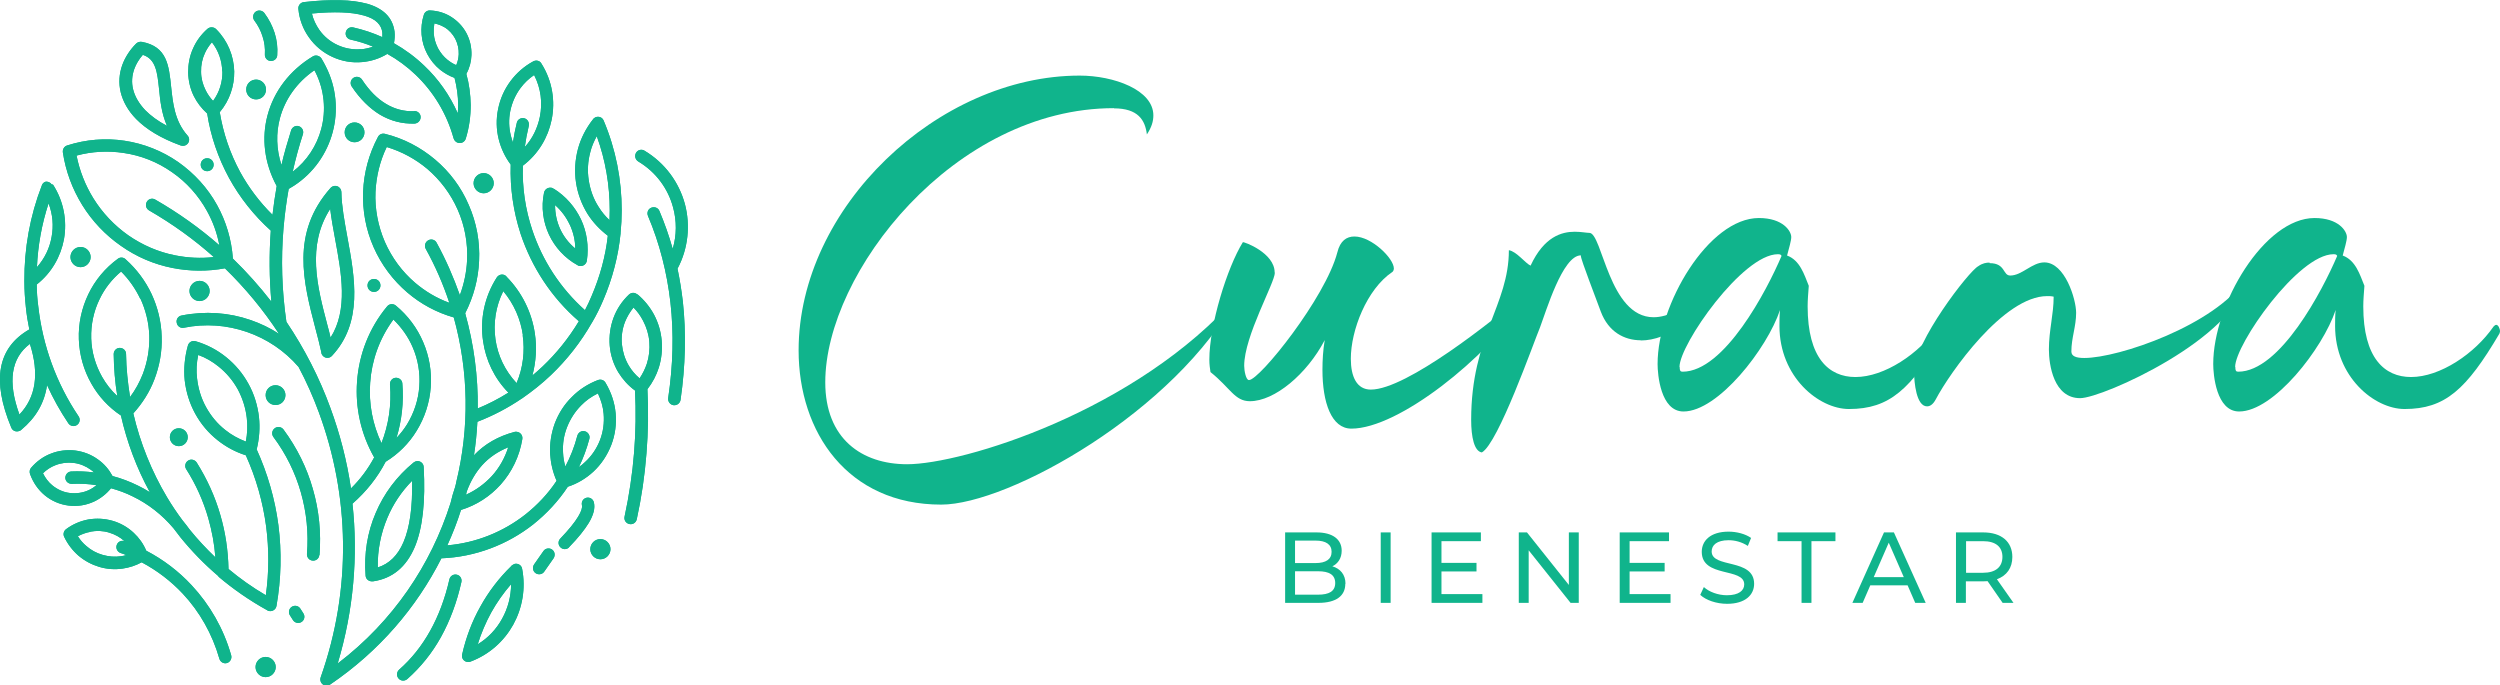 <svg viewBox="0 0 131.29 35.99" xmlns:xlink="http://www.w3.org/1999/xlink" xmlns="http://www.w3.org/2000/svg" data-sanitized-data-name="Layer 2" data-name="Layer 2" id="Layer_2">
  <defs>
    <style>
      .cls-1 {
        stroke-width: 0px;
      }

      .cls-1, .cls-2 {
        fill: #10b48c;
      }

      .cls-3 {
        clip-path: url(#clippath);
      }
    </style>
    <clipPath id="clippath">
      <path d="M32.01,11.57c0-.17.01-.35.01-.52,0-1.32-.22-2.64-.68-3.9-.15.27-.27.55-.34.84-.13.48-.16.98-.08,1.49.08.5.25.98.52,1.39.16.26.35.49.58.7M11.23,13.5c-1.03-.92-2.17-1.74-3.4-2.45-.16-.09-.21-.29-.12-.45.09-.16.29-.21.44-.12,1.22.7,2.34,1.5,3.37,2.4-.12-.64-.34-1.24-.65-1.8-.44-.8-1.07-1.51-1.84-2.04-.77-.54-1.64-.88-2.55-1.01-.81-.12-1.65-.08-2.46.14.16.8.46,1.56.88,2.24.47.76,1.1,1.43,1.84,1.95.75.52,1.59.88,2.46,1.05.66.13,1.34.17,2.02.09ZM23.6,15.91c-.32-.97-.73-1.92-1.24-2.84-.09-.16-.03-.36.13-.45.16-.09.36-.03.44.13.49.89.89,1.82,1.22,2.75.22-.59.35-1.21.38-1.84.04-.89-.12-1.8-.49-2.64-.37-.84-.92-1.57-1.6-2.15-.62-.52-1.34-.91-2.13-1.15-.36.74-.55,1.55-.59,2.35-.04.89.13,1.79.49,2.63.37.84.91,1.57,1.59,2.15.53.45,1.13.81,1.79,1.05ZM7.37,15.7c-.25-.53-.59-1.02-1.01-1.44-.48.4-.87.9-1.13,1.45-.31.63-.46,1.34-.44,2.06.02.72.23,1.42.57,2.02.21.37.48.72.8,1.01-.12-.72-.18-1.46-.19-2.2,0-.18.14-.33.32-.33.18,0,.33.14.33.32.01.76.09,1.52.21,2.26.28-.37.5-.78.67-1.21.24-.63.36-1.31.34-2-.02-.69-.19-1.36-.47-1.97ZM20.03,23.28c.38-.97.54-2.02.45-3.09-.01-.18.12-.34.3-.35.18-.01.34.12.35.3.08.98-.03,1.95-.31,2.86.21-.22.4-.46.56-.72.36-.59.59-1.27.64-1.99.05-.72-.07-1.42-.35-2.06-.23-.54-.58-1.03-1.01-1.45-.73.99-1.14,2.14-1.22,3.32-.08,1.08.12,2.18.6,3.19ZM11.48,19.25c-.32-.26-.68-.47-1.07-.61-.09.41-.11.83-.06,1.24.06.52.21,1.03.47,1.5.26.47.6.88,1.01,1.2.32.26.69.46,1.08.61.08-.41.1-.83.05-1.24-.06-.52-.22-1.03-.47-1.5-.26-.47-.6-.87-1.01-1.2ZM14.78,8.67c.14-.61.32-1.22.51-1.83.06-.17.24-.27.41-.21.17.06.26.24.21.41-.21.65-.39,1.31-.54,1.98.75-.57,1.27-1.38,1.5-2.25.26-.97.17-2.04-.31-2.99-.02-.03-.03-.06-.05-.09-.93.64-1.55,1.54-1.81,2.52-.21.78-.19,1.63.08,2.45ZM26.94,7.46c.05-.34.12-.68.2-1.01.04-.18.22-.28.39-.24.17.04.28.22.24.4-.09.37-.16.74-.21,1.11.41-.45.67-1,.79-1.58.15-.73.06-1.5-.3-2.2-.28.19-.52.42-.72.69-.26.35-.44.76-.53,1.19-.09.44-.08.88.03,1.31.03.11.06.22.1.33ZM11.67,3.75c-.01-.54-.19-1.08-.54-1.53-.15.17-.28.37-.37.57-.14.3-.21.64-.2.98,0,.34.09.67.24.97.1.2.23.39.39.56.34-.46.5-1.01.49-1.55ZM29.68,24.52c.27-.51.49-1.06.64-1.64.05-.17.22-.28.4-.23.17.05.28.23.23.4-.14.52-.32,1.01-.55,1.48.12-.08.23-.17.33-.27.34-.31.61-.71.78-1.15.17-.44.23-.92.19-1.38-.03-.37-.14-.73-.3-1.07-.33.16-.63.37-.88.63-.32.32-.57.71-.74,1.14-.17.43-.24.89-.21,1.35.01.24.05.49.12.72ZM2.25,24.84c.12.25.29.48.5.65.26.21.57.36.92.4.34.04.69-.01.99-.15.15-.07.29-.16.41-.26-.42-.07-.86-.09-1.3-.07-.18,0-.33-.13-.34-.31,0-.18.13-.33.31-.34.4-.02.8,0,1.2.05-.05-.05-.11-.1-.17-.14-.26-.19-.57-.32-.9-.36-.33-.04-.66,0-.96.12-.24.09-.47.24-.66.43ZM18.96,2.59c.21-.02.43-.07.63-.14-.38-.16-.77-.28-1.18-.37-.18-.04-.29-.21-.25-.39.04-.18.21-.29.39-.25.53.12,1.04.29,1.53.51,0-.08,0-.16,0-.23-.02-.21-.11-.39-.26-.54-.16-.16-.4-.28-.72-.37h-.01c-.63-.18-1.54-.21-2.71-.1.07.31.21.6.39.86.24.34.57.62.97.8.39.18.82.25,1.24.21ZM23.35,1.44c-.16-.1-.34-.17-.54-.21-.03.18-.04.36-.03.54.02.26.1.52.22.76.13.24.3.45.5.61.14.11.29.21.46.28.08-.18.12-.37.13-.57.01-.28-.05-.55-.18-.81-.13-.25-.33-.46-.56-.61ZM22.61.55c.39.02.76.13,1.09.34.33.21.61.5.8.86.19.36.27.75.26,1.14-.01.34-.1.68-.27.99.15.53.22,1.08.23,1.63,0,.6-.08,1.19-.26,1.77-.05.17-.23.27-.41.22-.12-.04-.2-.13-.23-.24-.36-1.3-1.06-2.44-1.99-3.33-.45-.43-.95-.8-1.49-1.1-.41.25-.86.39-1.32.43-.53.05-1.06-.04-1.56-.27-.5-.23-.92-.58-1.23-1.02-.31-.43-.51-.95-.56-1.5-.02-.18.11-.34.29-.36,1.42-.16,2.52-.13,3.29.08h.01c.43.12.76.3,1,.53.26.25.41.57.46.94.02.19.01.39-.03.61.58.33,1.11.72,1.59,1.18.74.7,1.34,1.55,1.76,2.5.01-.15.02-.29.02-.44,0-.48-.07-.95-.19-1.42-.28-.1-.53-.25-.76-.43-.27-.22-.5-.5-.67-.82-.17-.32-.27-.66-.3-1.02-.03-.35.01-.71.12-1.05.05-.15.2-.24.35-.22ZM16.77,29.14c-.01.18-.17.32-.35.3-.18-.01-.31-.17-.3-.35.09-1.08-.02-2.18-.32-3.23-.29-1.02-.77-2.01-1.44-2.91-.11-.15-.08-.35.07-.46.14-.11.35-.08.46.07.71.96,1.23,2.02,1.54,3.12.33,1.13.44,2.31.35,3.47ZM11.47,30.26s0,0-.01-.01c-.73-.62-1.39-1.3-1.99-2.04-.01-.01-.02-.02-.03-.04h0c-.11-.15-.22-.29-.33-.43-.6-.71-1.33-1.28-2.14-1.67-.36-.18-.74-.32-1.14-.43-.24.3-.55.54-.89.7-.41.19-.87.27-1.34.21-.47-.06-.9-.25-1.25-.54-.35-.29-.61-.67-.77-1.11-.04-.11-.03-.24.05-.33.29-.34.65-.6,1.05-.75.4-.16.84-.21,1.28-.16.44.06.85.22,1.2.48.31.22.56.51.75.86.46.12.9.29,1.33.5.22.11.43.22.63.35-.69-1.26-1.2-2.62-1.52-4.03-.65-.43-1.18-1.01-1.55-1.67-.4-.7-.63-1.5-.66-2.33-.03-.83.15-1.64.5-2.37.35-.73.88-1.37,1.55-1.86.13-.1.31-.08.42.04.57.51,1.03,1.13,1.35,1.81.32.69.51,1.45.53,2.23.03.78-.11,1.54-.38,2.25-.25.66-.63,1.26-1.11,1.79.36,1.55.96,3.04,1.77,4.4.25.42.52.82.81,1.21.13.16.26.32.38.49h0c.42.52.87,1,1.35,1.46-.05-.7-.18-1.38-.37-2.05-.26-.91-.65-1.78-1.16-2.58-.1-.15-.05-.36.1-.45.15-.1.35-.05.45.1.54.86.96,1.78,1.24,2.75.27.92.41,1.87.43,2.84.61.51,1.26.97,1.96,1.38.17-1.2.17-2.41.02-3.59-.17-1.3-.53-2.56-1.07-3.76-.54-.17-1.04-.44-1.48-.79-.48-.38-.88-.85-1.18-1.4-.3-.55-.48-1.14-.55-1.75-.06-.61,0-1.23.17-1.83.05-.17.23-.27.4-.22.59.17,1.14.46,1.61.84.47.38.87.85,1.17,1.4.3.54.48,1.14.55,1.74.06.56.02,1.14-.12,1.7.57,1.26.96,2.6,1.14,3.97.18,1.4.15,2.83-.1,4.25-.03.18-.2.3-.38.27-.05,0-.09-.03-.12-.05-.92-.51-1.77-1.1-2.55-1.76ZM33.77,16.84c-.13-.25-.3-.49-.5-.69-.19.23-.34.49-.45.76-.14.37-.2.77-.16,1.17.04.4.16.78.36,1.12.15.25.34.48.57.67.16-.24.29-.5.38-.77.12-.37.16-.76.13-1.15-.03-.39-.15-.77-.33-1.11ZM33.47,15.45c.36.3.66.67.88,1.08.22.42.36.88.4,1.36.04.48-.01.96-.15,1.41-.13.41-.33.79-.6,1.14.06,1.13.04,2.25-.05,3.37-.09,1.16-.26,2.32-.51,3.46-.04.18-.21.29-.39.25-.18-.04-.29-.21-.25-.39.24-1.11.41-2.24.5-3.37.09-1.08.1-2.17.05-3.25-.36-.26-.65-.59-.88-.96-.25-.42-.41-.9-.45-1.4-.04-.5.03-1,.2-1.46.17-.46.45-.88.81-1.22.13-.12.32-.12.44,0ZM4.75,27.93c-.23.04-.45.12-.66.23.12.2.27.37.45.52.24.21.53.37.85.46.32.09.64.12.96.07.09-.01.19-.03.28-.06-.1-.04-.2-.08-.3-.11-.17-.06-.26-.25-.2-.42.06-.17.24-.26.41-.2-.23-.21-.51-.36-.81-.45-.32-.1-.65-.11-.98-.05ZM3.47,27.79c.35-.26.75-.43,1.17-.51.42-.07.85-.05,1.27.07.42.12.8.34,1.11.63.28.26.51.58.66.94.9.47,1.7,1.08,2.38,1.81.96,1.03,1.68,2.28,2.08,3.68.05.17-.05.36-.22.41-.17.05-.35-.05-.4-.23-.37-1.29-1.03-2.46-1.92-3.41-.62-.66-1.35-1.22-2.16-1.65-.31.17-.65.28-1,.33-.41.06-.83.03-1.23-.09-.4-.12-.77-.32-1.09-.59-.31-.27-.57-.61-.75-.99-.07-.14-.02-.31.1-.4ZM25.08,33.84c.55-.33.99-.8,1.29-1.35.3-.54.47-1.17.47-1.81-.4.46-.75.96-1.04,1.48-.29.53-.53,1.09-.71,1.67ZM26.86,29.71s.11-.08.18-.1c.18-.03.35.08.38.26.2,1.04.01,2.07-.47,2.94-.48.86-1.25,1.56-2.23,1.93-.06.03-.13.03-.2.02-.18-.04-.29-.21-.25-.39.2-.89.52-1.74.96-2.52.43-.78.98-1.5,1.63-2.13ZM24.52,25.79c-.02.06-.03.12-.05.19.52-.23.98-.57,1.36-.98.39-.43.68-.94.86-1.51-.54.22-1,.53-1.37.94-.33.37-.6.82-.8,1.36ZM27.46,17.6c-.12-.84-.47-1.64-1.03-2.31-.4.8-.53,1.68-.41,2.53.12.85.5,1.65,1.11,2.3.34-.81.44-1.68.32-2.51ZM19.73,26.94c.43-1.02,1.11-1.93,1.99-2.65.05-.04.12-.07.19-.08.18,0,.33.13.34.31.1,1.81-.05,3.21-.47,4.21-.45,1.05-1.17,1.65-2.19,1.8-.01,0-.03,0-.04,0-.18.01-.34-.12-.35-.3-.09-1.14.09-2.27.53-3.29ZM21.64,25.25c-.56.57-1,1.23-1.3,1.95-.34.81-.52,1.7-.5,2.6.6-.19,1.05-.63,1.35-1.33.33-.77.48-1.85.45-3.22ZM8.35,4.65c-.09-.84-.16-1.55-.85-1.77-.2.23-.36.49-.45.75-.12.34-.15.7-.06,1.06.09.37.3.74.64,1.1.29.29.66.57,1.14.82-.29-.66-.36-1.34-.42-1.97ZM7.46,2.2c1.31.25,1.41,1.22,1.53,2.38.09.83.18,1.78.86,2.54.12.13.11.34-.03.46-.09.08-.22.1-.33.06h0c-1.05-.38-1.82-.86-2.34-1.39-.43-.44-.69-.92-.81-1.4-.12-.49-.08-.98.08-1.43.15-.41.4-.8.73-1.13.08-.08.2-.11.3-.09ZM15.23,32.32c-.1-.15-.06-.35.09-.45.15-.1.35-.06.45.09l.16.25c.1.15.06.35-.09.45-.15.1-.35.06-.45-.09l-.16-.25ZM29.89,28.74c-.13.13-.33.13-.46,0-.13-.13-.13-.33,0-.46.44-.46.75-.84.94-1.16.16-.27.22-.46.19-.59-.04-.18.07-.35.24-.39.18-.04.35.07.39.25.07.3-.02.65-.27,1.07-.22.36-.56.79-1.04,1.28ZM28.54,28.94c.1-.15.31-.18.45-.08.15.1.18.31.08.46l-.49.7c-.1.15-.31.18-.45.08-.15-.1-.18-.31-.08-.46l.49-.7ZM23.6,30.43c.04-.18.21-.29.39-.25.18.04.28.22.24.39-.24,1.07-.6,2.03-1.07,2.88-.47.85-1.07,1.59-1.77,2.21-.14.12-.34.11-.46-.03-.12-.14-.1-.34.03-.46.65-.57,1.19-1.25,1.63-2.04.44-.79.78-1.69,1.01-2.7ZM21.76,5.83c.18,0,.33.14.33.32,0,.18-.14.33-.32.34-.66.02-1.26-.14-1.82-.47-.54-.33-1.04-.82-1.48-1.48-.1-.15-.06-.35.09-.45.15-.1.35-.06.45.09.38.58.81,1.01,1.27,1.28.45.27.94.4,1.47.38ZM1.02,21.77c.87-.91,1.05-2.15.55-3.71-.99.74-1.18,1.98-.55,3.71ZM13.36,1.08c-.11-.14-.08-.35.06-.46.14-.11.35-.08.46.06.24.32.42.67.54,1.04.12.37.17.77.14,1.17,0,.18-.16.32-.34.31-.18,0-.32-.16-.31-.34.02-.32-.02-.64-.12-.94-.09-.3-.24-.59-.43-.84ZM17.19,17.06c.06.22.12.44.17.67.93-1.46.57-3.39.24-5.17-.1-.54-.2-1.08-.26-1.59-1.24,1.93-.68,4.08-.15,6.09ZM16.88,18.52c-.09-.41-.2-.85-.32-1.29-.63-2.41-1.3-4.99.8-7.36.12-.13.33-.15.46-.02.08.07.11.17.11.26.01.7.16,1.5.31,2.33.4,2.16.83,4.5-.81,6.25-.12.13-.33.14-.46.01-.05-.05-.09-.12-.1-.19ZM29.92,11.8c-.18-.39-.44-.74-.77-1.03,0,.44.09.87.27,1.26.18.39.45.74.79,1.02,0-.44-.11-.87-.29-1.26ZM29.08,9.91c.63.39,1.12.96,1.43,1.61.31.66.42,1.41.31,2.17-.03.18-.19.3-.37.28-.05,0-.09-.02-.13-.05-.67-.37-1.18-.94-1.49-1.6-.31-.67-.42-1.44-.26-2.2.04-.18.21-.29.38-.26.05,0,.09.03.13.06ZM35.33,13.06c.21-.71.21-1.46.02-2.16-.26-.98-.89-1.86-1.83-2.42-.15-.09-.21-.29-.12-.45.09-.16.29-.21.44-.12,1.09.65,1.82,1.67,2.13,2.81.29,1.1.18,2.32-.39,3.39.12.56.21,1.14.28,1.72.18,1.65.14,3.38-.12,5.17-.03.18-.19.3-.37.28-.18-.03-.3-.19-.28-.37.26-1.74.3-3.41.12-5.01-.18-1.59-.57-3.12-1.18-4.56-.07-.17,0-.36.17-.43.17-.07.36,0,.43.17.27.64.5,1.29.69,1.96ZM1.94,14.03c.41-.46.67-1.01.77-1.59.11-.58.06-1.19-.16-1.76-.36,1.1-.56,2.22-.61,3.35ZM2.78,9.69c.57.88.75,1.91.58,2.87-.17.91-.65,1.77-1.43,2.38,0,.39.03.77.08,1.15.23,2.04.94,4.03,2.12,5.78.1.15.06.35-.09.45-.15.1-.35.06-.45-.09-.43-.64-.81-1.32-1.12-2.01-.13.93-.58,1.71-1.35,2.35-.03.03-.06.05-.1.06-.17.07-.36,0-.43-.18-1.03-2.48-.72-4.19.95-5.15-.08-.38-.14-.76-.18-1.15-.05-.45-.08-.91-.08-1.37,0-.01,0-.02,0-.03-.01-1.69.29-3.4.92-5.02.03-.09.1-.15.17-.18h0s0,0,0,0h0s0,0,0,0h0s0,0,0,0h0s0,0,0,0h0s0,0,0,0h0s0,0,0,0h0s0,0,0,0h0s0,0,0,0h0c.06-.02.13-.01.19.01.07.03.12.07.16.13ZM18.62,6.43c.29,0,.52.23.52.52s-.23.52-.52.52-.52-.23-.52-.52.23-.52.52-.52ZM25.4,9.09c.29,0,.53.24.53.53s-.24.53-.53.53-.53-.24-.53-.53.24-.53.53-.53ZM4.23,12.97c.29,0,.53.24.53.53s-.24.53-.53.53-.53-.24-.53-.53.24-.53.53-.53ZM10.48,14.75c.29,0,.53.24.53.53s-.24.53-.53.53-.53-.24-.53-.53.24-.53.53-.53ZM9.39,22.49c.26,0,.47.21.47.47s-.21.47-.47.47-.47-.21-.47-.47.21-.47.47-.47ZM14.47,20.23c.28,0,.52.23.52.52s-.23.52-.52.52-.52-.23-.52-.52.23-.52.52-.52ZM31.53,28.31c.29,0,.53.24.53.53s-.24.53-.53.53-.53-.24-.53-.53.24-.53.53-.53ZM13.95,34.5c.29,0,.53.24.53.53s-.24.53-.53.53-.53-.24-.53-.53.24-.53.53-.53ZM19.64,14.65c.19,0,.34.15.34.34s-.15.34-.34.34-.34-.15-.34-.34.15-.34.34-.34ZM10.88,8.31c.19,0,.34.15.34.34s-.15.34-.34.34-.34-.15-.34-.34.15-.34.34-.34ZM13.45,4.18c.28,0,.52.23.52.52s-.23.52-.52.52-.52-.23-.52-.52.23-.52.52-.52ZM17.78,34.81c2.86-2.19,4.85-5.14,5.88-8.39.07-.3.15-.58.24-.84.03-.1.05-.2.07-.3.68-2.8.65-5.77-.14-8.61-.91-.26-1.74-.71-2.44-1.31-.75-.64-1.36-1.45-1.77-2.38-.41-.93-.59-1.93-.55-2.92.04-.99.3-1.97.78-2.87.07-.14.23-.2.37-.16.98.24,1.87.71,2.63,1.35.76.64,1.37,1.45,1.77,2.39.41.93.59,1.94.54,2.93-.04.95-.29,1.89-.73,2.75.46,1.64.68,3.32.66,5,.56-.23,1.1-.51,1.61-.83-.74-.75-1.19-1.71-1.33-2.7-.17-1.13.06-2.32.72-3.35.1-.15.3-.2.45-.1.02.02.05.03.06.06.82.83,1.33,1.89,1.49,2.99.11.73.06,1.47-.13,2.2.18-.15.36-.31.53-.47.74-.7,1.38-1.5,1.91-2.38-1.45-1.25-2.48-2.85-3.06-4.59-.38-1.17-.56-2.4-.52-3.64-.3-.4-.51-.85-.63-1.33-.13-.52-.14-1.06-.03-1.59.11-.54.33-1.03.65-1.46.32-.43.72-.78,1.2-1.04.16-.08.35-.03.43.13.57.91.73,1.96.53,2.94-.19.93-.7,1.8-1.51,2.41-.04,1.15.13,2.29.49,3.37.53,1.6,1.47,3.06,2.77,4.22.13-.25.25-.5.36-.77.43-1.01.72-2.06.84-3.14-.42-.32-.78-.7-1.06-1.14-.31-.5-.52-1.06-.61-1.65-.09-.59-.05-1.19.1-1.76.15-.56.42-1.09.79-1.56.03-.05.08-.08.13-.11.17-.07.36,0,.43.17.64,1.51.95,3.11.95,4.72,0,.39-.02.79-.06,1.18,0,.01,0,.02,0,.03-.12,1.2-.43,2.38-.91,3.5-.17.4-.36.79-.58,1.16,0,0-.01.02-.02.03-.58,1.02-1.31,1.95-2.15,2.75-.47.45-.98.85-1.51,1.22,0,0-.01,0-.02.01-.72.49-1.5.9-2.33,1.22-.03.59-.09,1.18-.18,1.76.56-.59,1.27-1,2.14-1.23.04-.01.09-.01.13,0,.18.03.3.2.27.38-.15.91-.55,1.73-1.14,2.39-.55.61-1.26,1.08-2.08,1.33-.2.63-.44,1.25-.72,1.86,1.52-.13,2.94-.71,4.1-1.62.63-.5,1.19-1.09,1.64-1.77-.2-.45-.31-.93-.34-1.41-.03-.54.06-1.1.25-1.62.2-.52.5-.99.89-1.37.38-.39.85-.69,1.37-.89.16-.06.33,0,.41.16.29.49.47,1.03.52,1.58.05.56-.02,1.13-.23,1.67-.21.54-.53,1.02-.94,1.4-.38.35-.84.63-1.34.79-.5.76-1.12,1.42-1.82,1.98-1.35,1.06-3.03,1.71-4.82,1.78-1.31,2.59-3.27,4.88-5.83,6.62-.08.06-.2.09-.31.05-.17-.06-.26-.25-.2-.42,1.65-4.66,1.51-9.56-.09-13.9-.3-.82-.66-1.63-1.07-2.4-.74-.86-1.68-1.48-2.72-1.84-1.05-.36-2.18-.45-3.3-.22-.18.04-.35-.08-.38-.26-.04-.18.08-.35.25-.38,1.24-.25,2.49-.16,3.64.24.52.18,1.02.42,1.48.72-.81-1.24-1.76-2.39-2.84-3.44-.92.17-1.86.16-2.76-.02-.96-.19-1.88-.58-2.7-1.16-.82-.57-1.51-1.3-2.03-2.14-.52-.84-.87-1.78-1.02-2.77h0c-.02-.16.07-.31.22-.36.99-.32,2.02-.4,3.02-.25,1,.15,1.97.53,2.82,1.12.85.6,1.55,1.37,2.04,2.26.47.85.76,1.81.83,2.81.73.71,1.4,1.46,2.02,2.26-.11-1.24-.12-2.49-.03-3.73-.89-.8-1.63-1.74-2.19-2.76-.57-1.05-.97-2.2-1.15-3.39-.29-.26-.53-.57-.7-.91-.19-.38-.29-.81-.3-1.25,0-.44.08-.87.26-1.26.17-.39.43-.74.76-1.03.13-.11.33-.1.45.02.61.61.93,1.41.95,2.22.01.76-.24,1.52-.76,2.14.18,1.1.54,2.16,1.07,3.14.45.82,1.02,1.58,1.7,2.25.06-.5.13-1.01.22-1.51-.66-1.22-.8-2.53-.48-3.72.33-1.24,1.15-2.35,2.38-3.09.15-.09.35-.04.45.11h0c.09.15.16.28.23.42.56,1.1.66,2.33.36,3.45-.3,1.12-1,2.14-2.03,2.81-.09.06-.19.12-.28.17-.12.67-.21,1.35-.27,2.04-.14,1.64-.09,3.3.15,4.94.95,1.41,1.73,2.93,2.31,4.52.5,1.36.87,2.78,1.08,4.23.49-.48.9-1.03,1.22-1.63-.7-1.23-1-2.62-.9-3.98.1-1.42.63-2.81,1.58-3.95.11-.14.32-.16.46-.04h0c.63.52,1.12,1.18,1.43,1.91.32.74.46,1.55.4,2.37-.06.82-.32,1.61-.74,2.29-.4.66-.96,1.22-1.63,1.63-.43.83-1.02,1.57-1.74,2.2.3,2.75.06,5.59-.77,8.37Z" class="cls-1"></path>
    </clipPath>
  </defs>
  <g data-sanitized-data-name="Layer 1" data-name="Layer 1" id="Layer_1-2">
    <g>
      <path d="M32.01,11.57c0-.17.01-.35.01-.52,0-1.32-.22-2.64-.68-3.9-.15.27-.27.55-.34.84-.13.48-.16.98-.08,1.49.08.5.25.98.52,1.39.16.26.35.49.58.7M11.23,13.5c-1.03-.92-2.17-1.74-3.4-2.45-.16-.09-.21-.29-.12-.45.09-.16.29-.21.44-.12,1.22.7,2.34,1.5,3.37,2.4-.12-.64-.34-1.24-.65-1.8-.44-.8-1.07-1.51-1.84-2.04-.77-.54-1.64-.88-2.55-1.01-.81-.12-1.65-.08-2.46.14.16.8.46,1.56.88,2.24.47.76,1.1,1.43,1.84,1.95.75.52,1.59.88,2.46,1.05.66.13,1.34.17,2.02.09ZM23.6,15.91c-.32-.97-.73-1.92-1.24-2.84-.09-.16-.03-.36.13-.45.16-.09.36-.03.44.13.49.89.89,1.82,1.22,2.75.22-.59.35-1.21.38-1.84.04-.89-.12-1.8-.49-2.64-.37-.84-.92-1.57-1.6-2.15-.62-.52-1.34-.91-2.13-1.15-.36.74-.55,1.55-.59,2.35-.04.89.13,1.79.49,2.63.37.84.91,1.57,1.59,2.15.53.45,1.13.81,1.79,1.05ZM7.37,15.7c-.25-.53-.59-1.02-1.01-1.44-.48.4-.87.9-1.13,1.45-.31.63-.46,1.34-.44,2.06.02.72.23,1.42.57,2.02.21.37.48.72.8,1.01-.12-.72-.18-1.46-.19-2.2,0-.18.14-.33.32-.33.18,0,.33.14.33.32.01.76.09,1.52.21,2.26.28-.37.5-.78.67-1.21.24-.63.36-1.31.34-2-.02-.69-.19-1.36-.47-1.97ZM20.03,23.28c.38-.97.54-2.02.45-3.09-.01-.18.12-.34.3-.35.18-.01.34.12.35.3.08.98-.03,1.95-.31,2.86.21-.22.4-.46.56-.72.36-.59.59-1.27.64-1.99.05-.72-.07-1.42-.35-2.06-.23-.54-.58-1.03-1.01-1.45-.73.99-1.14,2.14-1.22,3.32-.08,1.08.12,2.18.6,3.19ZM11.48,19.25c-.32-.26-.68-.47-1.07-.61-.09.41-.11.83-.06,1.24.06.52.21,1.03.47,1.5.26.47.6.88,1.01,1.2.32.26.69.46,1.08.61.08-.41.1-.83.05-1.24-.06-.52-.22-1.03-.47-1.5-.26-.47-.6-.87-1.01-1.2ZM14.78,8.67c.14-.61.32-1.22.51-1.83.06-.17.24-.27.41-.21.17.06.26.24.21.41-.21.65-.39,1.31-.54,1.98.75-.57,1.27-1.38,1.5-2.25.26-.97.17-2.04-.31-2.99-.02-.03-.03-.06-.05-.09-.93.64-1.55,1.54-1.81,2.52-.21.78-.19,1.63.08,2.45ZM26.94,7.46c.05-.34.12-.68.2-1.01.04-.18.22-.28.39-.24.17.04.28.22.24.4-.09.37-.16.74-.21,1.11.41-.45.67-1,.79-1.58.15-.73.06-1.5-.3-2.2-.28.19-.52.42-.72.69-.26.35-.44.76-.53,1.19-.09.44-.08.88.03,1.31.03.11.06.22.1.33ZM11.67,3.75c-.01-.54-.19-1.08-.54-1.53-.15.17-.28.37-.37.57-.14.3-.21.64-.2.98,0,.34.09.67.24.97.1.2.23.39.39.56.34-.46.5-1.01.49-1.55ZM29.68,24.52c.27-.51.49-1.06.64-1.64.05-.17.22-.28.4-.23.17.05.28.23.23.4-.14.52-.32,1.01-.55,1.48.12-.08.23-.17.33-.27.34-.31.61-.71.78-1.15.17-.44.23-.92.19-1.38-.03-.37-.14-.73-.3-1.07-.33.16-.63.37-.88.63-.32.32-.57.71-.74,1.14-.17.43-.24.89-.21,1.35.01.24.05.49.12.72ZM2.25,24.84c.12.25.29.48.5.65.26.21.57.36.92.4.34.04.69-.01.99-.15.15-.07.29-.16.41-.26-.42-.07-.86-.09-1.3-.07-.18,0-.33-.13-.34-.31,0-.18.13-.33.31-.34.4-.02.8,0,1.2.05-.05-.05-.11-.1-.17-.14-.26-.19-.57-.32-.9-.36-.33-.04-.66,0-.96.12-.24.09-.47.24-.66.43ZM18.96,2.59c.21-.02.43-.07.63-.14-.38-.16-.77-.28-1.18-.37-.18-.04-.29-.21-.25-.39.04-.18.21-.29.39-.25.53.12,1.04.29,1.53.51,0-.08,0-.16,0-.23-.02-.21-.11-.39-.26-.54-.16-.16-.4-.28-.72-.37h-.01c-.63-.18-1.54-.21-2.71-.1.07.31.21.6.39.86.24.34.57.62.97.8.39.18.82.25,1.24.21ZM23.35,1.44c-.16-.1-.34-.17-.54-.21-.03.18-.04.36-.03.54.02.26.1.52.22.76.13.24.3.45.5.61.14.11.29.21.46.28.08-.18.12-.37.13-.57.01-.28-.05-.55-.18-.81-.13-.25-.33-.46-.56-.61ZM22.61.55c.39.02.76.13,1.09.34.33.21.61.5.8.86.19.36.27.75.26,1.14-.01.34-.1.68-.27.99.15.53.22,1.08.23,1.63,0,.6-.08,1.19-.26,1.77-.05.17-.23.27-.41.22-.12-.04-.2-.13-.23-.24-.36-1.3-1.06-2.44-1.99-3.33-.45-.43-.95-.8-1.49-1.1-.41.25-.86.39-1.32.43-.53.05-1.06-.04-1.56-.27-.5-.23-.92-.58-1.23-1.02-.31-.43-.51-.95-.56-1.5-.02-.18.11-.34.29-.36,1.42-.16,2.52-.13,3.29.08h.01c.43.12.76.3,1,.53.26.25.41.57.46.94.02.19.01.39-.03.61.58.33,1.11.72,1.59,1.18.74.7,1.34,1.55,1.76,2.5.01-.15.02-.29.02-.44,0-.48-.07-.95-.19-1.42-.28-.1-.53-.25-.76-.43-.27-.22-.5-.5-.67-.82-.17-.32-.27-.66-.3-1.02-.03-.35.01-.71.12-1.05.05-.15.2-.24.35-.22ZM16.77,29.14c-.01.18-.17.32-.35.3-.18-.01-.31-.17-.3-.35.09-1.08-.02-2.18-.32-3.23-.29-1.02-.77-2.01-1.44-2.91-.11-.15-.08-.35.07-.46.14-.11.35-.08.46.07.71.96,1.23,2.02,1.54,3.12.33,1.13.44,2.31.35,3.47ZM11.47,30.26s0,0-.01-.01c-.73-.62-1.39-1.3-1.99-2.04-.01-.01-.02-.02-.03-.04h0c-.11-.15-.22-.29-.33-.43-.6-.71-1.33-1.28-2.14-1.67-.36-.18-.74-.32-1.14-.43-.24.3-.55.54-.89.7-.41.19-.87.27-1.34.21-.47-.06-.9-.25-1.25-.54-.35-.29-.61-.67-.77-1.11-.04-.11-.03-.24.05-.33.29-.34.65-.6,1.05-.75.4-.16.84-.21,1.28-.16.44.06.85.22,1.2.48.31.22.56.51.75.86.46.12.9.29,1.33.5.22.11.43.22.63.35-.69-1.26-1.2-2.62-1.52-4.03-.65-.43-1.18-1.01-1.55-1.67-.4-.7-.63-1.5-.66-2.33-.03-.83.15-1.64.5-2.37.35-.73.88-1.37,1.55-1.86.13-.1.31-.08.42.04.57.51,1.03,1.13,1.35,1.81.32.69.51,1.45.53,2.23.03.78-.11,1.54-.38,2.25-.25.66-.63,1.26-1.11,1.79.36,1.55.96,3.04,1.77,4.4.25.42.52.82.81,1.21.13.16.26.32.38.49h0c.42.52.87,1,1.35,1.46-.05-.7-.18-1.38-.37-2.05-.26-.91-.65-1.78-1.16-2.58-.1-.15-.05-.36.1-.45.15-.1.35-.05.45.1.54.86.96,1.78,1.24,2.75.27.92.41,1.87.43,2.84.61.51,1.26.97,1.96,1.38.17-1.2.17-2.41.02-3.59-.17-1.3-.53-2.56-1.07-3.76-.54-.17-1.04-.44-1.48-.79-.48-.38-.88-.85-1.18-1.4-.3-.55-.48-1.14-.55-1.75-.06-.61,0-1.23.17-1.83.05-.17.23-.27.4-.22.59.17,1.14.46,1.61.84.47.38.87.85,1.17,1.4.3.54.48,1.14.55,1.74.06.56.02,1.14-.12,1.7.57,1.26.96,2.6,1.14,3.97.18,1.4.15,2.83-.1,4.25-.03.18-.2.3-.38.27-.05,0-.09-.03-.12-.05-.92-.51-1.77-1.1-2.55-1.76ZM33.77,16.84c-.13-.25-.3-.49-.5-.69-.19.23-.34.49-.45.76-.14.37-.2.77-.16,1.17.04.4.16.78.36,1.12.15.25.34.48.57.67.16-.24.29-.5.38-.77.12-.37.16-.76.13-1.15-.03-.39-.15-.77-.33-1.11ZM33.47,15.45c.36.3.66.67.88,1.08.22.42.36.88.4,1.36.04.48-.01.96-.15,1.41-.13.41-.33.79-.6,1.14.06,1.13.04,2.25-.05,3.37-.09,1.16-.26,2.32-.51,3.46-.04.18-.21.29-.39.25-.18-.04-.29-.21-.25-.39.24-1.11.41-2.24.5-3.37.09-1.08.1-2.17.05-3.25-.36-.26-.65-.59-.88-.96-.25-.42-.41-.9-.45-1.4-.04-.5.03-1,.2-1.46.17-.46.45-.88.81-1.22.13-.12.32-.12.44,0ZM4.75,27.93c-.23.04-.45.12-.66.23.12.2.27.37.45.52.24.21.53.37.85.46.32.09.64.12.96.07.09-.01.19-.03.28-.06-.1-.04-.2-.08-.3-.11-.17-.06-.26-.25-.2-.42.06-.17.24-.26.41-.2-.23-.21-.51-.36-.81-.45-.32-.1-.65-.11-.98-.05ZM3.47,27.79c.35-.26.75-.43,1.17-.51.42-.07.85-.05,1.27.07.42.12.8.34,1.11.63.28.26.51.58.66.94.9.47,1.7,1.08,2.38,1.81.96,1.03,1.68,2.28,2.08,3.68.05.17-.05.36-.22.41-.17.05-.35-.05-.4-.23-.37-1.29-1.03-2.46-1.92-3.41-.62-.66-1.35-1.22-2.16-1.65-.31.17-.65.28-1,.33-.41.06-.83.03-1.23-.09-.4-.12-.77-.32-1.09-.59-.31-.27-.57-.61-.75-.99-.07-.14-.02-.31.1-.4ZM25.08,33.84c.55-.33.99-.8,1.29-1.35.3-.54.47-1.17.47-1.81-.4.46-.75.96-1.04,1.48-.29.53-.53,1.09-.71,1.67ZM26.86,29.71s.11-.08.18-.1c.18-.03.35.08.38.26.2,1.04.01,2.07-.47,2.94-.48.86-1.25,1.56-2.23,1.93-.06.03-.13.03-.2.02-.18-.04-.29-.21-.25-.39.2-.89.52-1.74.96-2.52.43-.78.98-1.5,1.63-2.13ZM24.52,25.79c-.02.06-.03.12-.05.19.52-.23.98-.57,1.36-.98.39-.43.68-.94.86-1.51-.54.22-1,.53-1.37.94-.33.37-.6.82-.8,1.36ZM27.46,17.6c-.12-.84-.47-1.64-1.03-2.31-.4.8-.53,1.68-.41,2.53.12.85.5,1.65,1.11,2.3.34-.81.44-1.68.32-2.51ZM19.73,26.94c.43-1.02,1.11-1.93,1.99-2.65.05-.04.12-.07.19-.08.18,0,.33.13.34.31.1,1.81-.05,3.21-.47,4.21-.45,1.05-1.17,1.65-2.19,1.8-.01,0-.03,0-.04,0-.18.01-.34-.12-.35-.3-.09-1.14.09-2.27.53-3.29ZM21.64,25.25c-.56.57-1,1.23-1.3,1.95-.34.81-.52,1.7-.5,2.6.6-.19,1.05-.63,1.35-1.33.33-.77.48-1.85.45-3.22ZM8.35,4.65c-.09-.84-.16-1.55-.85-1.77-.2.23-.36.49-.45.75-.12.34-.15.7-.06,1.06.09.37.3.74.64,1.1.29.29.66.57,1.14.82-.29-.66-.36-1.34-.42-1.97ZM7.46,2.2c1.31.25,1.41,1.22,1.53,2.38.09.83.18,1.78.86,2.54.12.13.11.34-.03.46-.09.08-.22.1-.33.06h0c-1.05-.38-1.82-.86-2.34-1.39-.43-.44-.69-.92-.81-1.4-.12-.49-.08-.98.08-1.43.15-.41.4-.8.73-1.13.08-.08.2-.11.3-.09ZM15.23,32.32c-.1-.15-.06-.35.09-.45.15-.1.35-.06.45.09l.16.25c.1.15.06.35-.09.45-.15.1-.35.06-.45-.09l-.16-.25ZM29.89,28.74c-.13.13-.33.13-.46,0-.13-.13-.13-.33,0-.46.44-.46.75-.84.94-1.16.16-.27.22-.46.19-.59-.04-.18.07-.35.24-.39.18-.04.35.07.39.25.07.3-.02.65-.27,1.07-.22.36-.56.79-1.04,1.28ZM28.54,28.94c.1-.15.31-.18.45-.08.15.1.18.31.08.46l-.49.7c-.1.15-.31.18-.45.08-.15-.1-.18-.31-.08-.46l.49-.7ZM23.6,30.43c.04-.18.21-.29.39-.25.18.04.28.22.24.39-.24,1.07-.6,2.03-1.07,2.88-.47.85-1.07,1.59-1.77,2.21-.14.12-.34.11-.46-.03-.12-.14-.1-.34.03-.46.65-.57,1.19-1.25,1.63-2.04.44-.79.78-1.69,1.01-2.7ZM21.76,5.83c.18,0,.33.14.33.32,0,.18-.14.33-.32.34-.66.02-1.26-.14-1.82-.47-.54-.33-1.04-.82-1.48-1.48-.1-.15-.06-.35.09-.45.15-.1.35-.06.45.09.38.58.81,1.01,1.27,1.28.45.27.94.4,1.47.38ZM1.02,21.77c.87-.91,1.05-2.15.55-3.71-.99.74-1.18,1.98-.55,3.71ZM13.36,1.08c-.11-.14-.08-.35.06-.46.14-.11.35-.08.46.06.24.32.42.67.54,1.04.12.37.17.77.14,1.17,0,.18-.16.32-.34.31-.18,0-.32-.16-.31-.34.02-.32-.02-.64-.12-.94-.09-.3-.24-.59-.43-.84ZM17.19,17.06c.06.22.12.44.17.67.93-1.46.57-3.39.24-5.17-.1-.54-.2-1.08-.26-1.59-1.24,1.93-.68,4.08-.15,6.09ZM16.88,18.52c-.09-.41-.2-.85-.32-1.29-.63-2.41-1.3-4.99.8-7.36.12-.13.33-.15.46-.02.08.07.11.17.11.26.01.7.16,1.5.31,2.33.4,2.16.83,4.5-.81,6.25-.12.13-.33.14-.46.01-.05-.05-.09-.12-.1-.19ZM29.92,11.8c-.18-.39-.44-.74-.77-1.03,0,.44.09.87.27,1.26.18.39.45.74.79,1.02,0-.44-.11-.87-.29-1.26ZM29.08,9.91c.63.39,1.12.96,1.43,1.61.31.66.42,1.41.31,2.17-.03.18-.19.3-.37.28-.05,0-.09-.02-.13-.05-.67-.37-1.18-.94-1.49-1.6-.31-.67-.42-1.44-.26-2.2.04-.18.21-.29.38-.26.05,0,.09.03.13.06ZM35.33,13.06c.21-.71.21-1.46.02-2.16-.26-.98-.89-1.86-1.83-2.42-.15-.09-.21-.29-.12-.45.09-.16.29-.21.44-.12,1.09.65,1.82,1.67,2.13,2.81.29,1.1.18,2.32-.39,3.39.12.56.21,1.14.28,1.72.18,1.65.14,3.38-.12,5.17-.03.18-.19.3-.37.28-.18-.03-.3-.19-.28-.37.26-1.74.3-3.41.12-5.01-.18-1.59-.57-3.12-1.18-4.56-.07-.17,0-.36.17-.43.17-.07.36,0,.43.17.27.64.5,1.29.69,1.96ZM1.94,14.03c.41-.46.67-1.01.77-1.59.11-.58.06-1.19-.16-1.76-.36,1.1-.56,2.22-.61,3.35ZM2.78,9.69c.57.88.75,1.91.58,2.87-.17.91-.65,1.77-1.43,2.38,0,.39.03.77.08,1.15.23,2.04.94,4.03,2.12,5.78.1.15.06.35-.09.45-.15.1-.35.06-.45-.09-.43-.64-.81-1.32-1.12-2.01-.13.93-.58,1.71-1.35,2.35-.03.03-.06.05-.1.06-.17.07-.36,0-.43-.18-1.03-2.48-.72-4.19.95-5.15-.08-.38-.14-.76-.18-1.15-.05-.45-.08-.91-.08-1.37,0-.01,0-.02,0-.03-.01-1.69.29-3.4.92-5.02.03-.09.1-.15.17-.18h0s0,0,0,0h0s0,0,0,0h0s0,0,0,0h0s0,0,0,0h0s0,0,0,0h0s0,0,0,0h0s0,0,0,0h0s0,0,0,0h0c.06-.02.13-.01.19.01.07.03.12.07.16.13ZM18.62,6.43c.29,0,.52.23.52.52s-.23.52-.52.52-.52-.23-.52-.52.23-.52.52-.52ZM25.4,9.09c.29,0,.53.24.53.53s-.24.53-.53.53-.53-.24-.53-.53.24-.53.53-.53ZM4.23,12.97c.29,0,.53.24.53.53s-.24.53-.53.53-.53-.24-.53-.53.24-.53.53-.53ZM10.48,14.75c.29,0,.53.24.53.53s-.24.53-.53.53-.53-.24-.53-.53.24-.53.53-.53ZM9.39,22.49c.26,0,.47.21.47.47s-.21.47-.47.47-.47-.21-.47-.47.21-.47.47-.47ZM14.47,20.23c.28,0,.52.23.52.52s-.23.52-.52.52-.52-.23-.52-.52.23-.52.52-.52ZM31.53,28.31c.29,0,.53.24.53.53s-.24.53-.53.53-.53-.24-.53-.53.24-.53.53-.53ZM13.95,34.5c.29,0,.53.24.53.53s-.24.53-.53.53-.53-.24-.53-.53.24-.53.53-.53ZM19.64,14.65c.19,0,.34.15.34.34s-.15.34-.34.34-.34-.15-.34-.34.15-.34.34-.34ZM10.88,8.31c.19,0,.34.15.34.34s-.15.34-.34.34-.34-.15-.34-.34.15-.34.34-.34ZM13.45,4.18c.28,0,.52.23.52.52s-.23.52-.52.52-.52-.23-.52-.52.23-.52.52-.52ZM17.78,34.81c2.86-2.19,4.85-5.14,5.88-8.39.07-.3.15-.58.24-.84.03-.1.05-.2.07-.3.68-2.8.65-5.77-.14-8.61-.91-.26-1.74-.71-2.44-1.31-.75-.64-1.36-1.45-1.77-2.38-.41-.93-.59-1.93-.55-2.92.04-.99.3-1.97.78-2.87.07-.14.23-.2.37-.16.98.24,1.87.71,2.63,1.35.76.64,1.37,1.45,1.77,2.39.41.93.59,1.94.54,2.93-.04.95-.29,1.89-.73,2.75.46,1.64.68,3.32.66,5,.56-.23,1.1-.51,1.61-.83-.74-.75-1.19-1.71-1.33-2.7-.17-1.13.06-2.32.72-3.35.1-.15.3-.2.45-.1.02.02.05.03.06.06.82.83,1.33,1.89,1.49,2.99.11.73.06,1.47-.13,2.2.18-.15.36-.31.53-.47.74-.7,1.38-1.5,1.91-2.38-1.45-1.25-2.48-2.85-3.06-4.59-.38-1.17-.56-2.4-.52-3.64-.3-.4-.51-.85-.63-1.33-.13-.52-.14-1.06-.03-1.59.11-.54.33-1.03.65-1.46.32-.43.72-.78,1.2-1.04.16-.08.35-.03.43.13.57.91.73,1.96.53,2.94-.19.93-.7,1.8-1.51,2.41-.04,1.15.13,2.29.49,3.37.53,1.6,1.47,3.06,2.77,4.22.13-.25.25-.5.36-.77.43-1.01.72-2.06.84-3.14-.42-.32-.78-.7-1.06-1.14-.31-.5-.52-1.06-.61-1.65-.09-.59-.05-1.19.1-1.76.15-.56.42-1.09.79-1.56.03-.05.08-.08.13-.11.17-.07.36,0,.43.17.64,1.51.95,3.11.95,4.72,0,.39-.02.79-.06,1.18,0,.01,0,.02,0,.03-.12,1.2-.43,2.38-.91,3.5-.17.4-.36.79-.58,1.16,0,0-.01.02-.02.03-.58,1.02-1.31,1.95-2.15,2.75-.47.45-.98.85-1.51,1.22,0,0-.01,0-.02.01-.72.49-1.5.9-2.33,1.22-.03.59-.09,1.18-.18,1.76.56-.59,1.27-1,2.14-1.23.04-.01.09-.01.13,0,.18.03.3.2.27.38-.15.91-.55,1.73-1.14,2.39-.55.61-1.26,1.08-2.08,1.33-.2.63-.44,1.25-.72,1.86,1.52-.13,2.94-.71,4.1-1.62.63-.5,1.19-1.09,1.64-1.77-.2-.45-.31-.93-.34-1.41-.03-.54.06-1.1.25-1.62.2-.52.5-.99.89-1.37.38-.39.85-.69,1.37-.89.16-.06.33,0,.41.16.29.49.47,1.03.52,1.58.05.56-.02,1.13-.23,1.67-.21.54-.53,1.02-.94,1.4-.38.35-.84.63-1.34.79-.5.76-1.12,1.42-1.82,1.98-1.35,1.06-3.03,1.71-4.82,1.78-1.31,2.59-3.27,4.88-5.83,6.62-.08.06-.2.09-.31.05-.17-.06-.26-.25-.2-.42,1.65-4.66,1.51-9.56-.09-13.9-.3-.82-.66-1.63-1.07-2.4-.74-.86-1.68-1.48-2.72-1.84-1.05-.36-2.18-.45-3.3-.22-.18.04-.35-.08-.38-.26-.04-.18.08-.35.25-.38,1.24-.25,2.49-.16,3.64.24.52.18,1.02.42,1.48.72-.81-1.24-1.76-2.39-2.84-3.44-.92.17-1.86.16-2.76-.02-.96-.19-1.88-.58-2.7-1.16-.82-.57-1.51-1.3-2.03-2.14-.52-.84-.87-1.78-1.02-2.77h0c-.02-.16.07-.31.22-.36.99-.32,2.02-.4,3.02-.25,1,.15,1.97.53,2.82,1.12.85.6,1.55,1.37,2.04,2.26.47.85.76,1.81.83,2.81.73.71,1.4,1.46,2.02,2.26-.11-1.24-.12-2.49-.03-3.73-.89-.8-1.63-1.74-2.19-2.76-.57-1.05-.97-2.2-1.15-3.39-.29-.26-.53-.57-.7-.91-.19-.38-.29-.81-.3-1.25,0-.44.08-.87.26-1.26.17-.39.43-.74.76-1.03.13-.11.33-.1.45.02.61.61.93,1.41.95,2.22.01.76-.24,1.52-.76,2.14.18,1.1.54,2.16,1.07,3.14.45.82,1.02,1.58,1.7,2.25.06-.5.13-1.01.22-1.51-.66-1.22-.8-2.53-.48-3.72.33-1.24,1.15-2.35,2.38-3.09.15-.09.35-.04.45.11h0c.09.15.16.28.23.42.56,1.1.66,2.33.36,3.45-.3,1.12-1,2.14-2.03,2.81-.09.06-.19.12-.28.17-.12.67-.21,1.35-.27,2.04-.14,1.64-.09,3.3.15,4.94.95,1.41,1.73,2.93,2.31,4.52.5,1.36.87,2.78,1.08,4.23.49-.48.9-1.03,1.22-1.63-.7-1.23-1-2.62-.9-3.98.1-1.42.63-2.81,1.58-3.95.11-.14.32-.16.46-.04h0c.63.52,1.12,1.18,1.43,1.91.32.74.46,1.55.4,2.37-.06.82-.32,1.61-.74,2.29-.4.66-.96,1.22-1.63,1.63-.43.83-1.02,1.57-1.74,2.2.3,2.75.06,5.59-.77,8.37Z" class="cls-2"></path>
      <g class="cls-3">
        <rect height="36.06" width="36.71" y="-.06" x="-.44" class="cls-1"></rect>
      </g>
    </g>
    <g>
      <g>
        <path d="M58.5,5.68c-8.39,0-15.16,8.63-15.16,14.4,0,2.96,1.92,4.3,4.3,4.3,2.88,0,12.04-2.77,17.36-8.85-3.25,6.08-12.04,10.97-15.57,10.97-4.92,0-7.49-3.8-7.49-8.1,0-7.51,7.33-14.43,14.76-14.43,1.79,0,3.87.75,3.87,2.09,0,.31-.09.62-.34,1-.09-.75-.46-1.37-1.73-1.37Z" class="cls-1"></path>
        <path d="M66.95,14.32c0,.53-1.61,3.33-1.61,4.89,0,.25.09.75.25.75.56,0,4.02-4.33,4.64-6.7.15-.62.49-.84.9-.84.9,0,2.07,1.15,2.07,1.68,0,.06-.03.16-.09.19-1.33.9-2.17,3.05-2.17,4.55,0,.94.31,1.62,1.05,1.62,1.89,0,6.47-3.68,7.83-4.83h.06c.09,0,.22.03.22.12-2.01,3.05-6.65,6.76-9.13,6.76-1.05,0-1.52-1.37-1.52-3.09,0-.5.03-1.03.12-1.56-.93,1.78-2.63,3.21-3.93,3.21-.8,0-1.02-.69-2.07-1.53-.03-.19-.06-.41-.06-.65,0-1.81.93-4.83,1.76-6.17.06-.03,1.67.56,1.67,1.59Z" class="cls-1"></path>
        <path d="M86.17,17.87c-.87,0-1.7-.44-2.1-1.5-.25-.69-1.05-2.74-1.05-2.93v-.03c-.96,0-1.83,2.96-2.14,3.77-.34.81-2.2,6.11-3.06,6.58-.4-.06-.56-.81-.56-1.71,0-4.39,1.98-6.02,1.98-8.91.4.06.87.69,1.14.81.71-1.53,1.64-1.78,2.32-1.78.34,0,.62.06.77.06.68,0,1.02,4.43,3.37,4.43.74,0,1.7-.44,2.94-1.62-.53,1.65-2.17,2.84-3.62,2.84Z" class="cls-1"></path>
        <path d="M94.93,16.09c0,2.71,1.11,3.71,2.51,3.71,1.52,0,3.34-1.22,4.33-2.65.06-.06.09-.09.15-.09.09,0,.19.19.19.34,0,.06-.03.09-.03.12-1.73,2.93-2.85,3.96-4.98,3.96-1.58,0-3.65-1.68-3.65-4.36,0-.28,0-.56.03-.84-.68,2.03-3.25,5.33-5.07,5.33-1.21,0-1.36-1.96-1.36-2.49,0-3.15,2.69-7.67,5.32-7.67,1.27,0,1.7.69,1.7,1,0,.19-.12.59-.22.97.68.25.9,1,1.14,1.59-.03.4-.06.75-.06,1.09ZM88.21,19.27c0,.19.03.25.15.25,2.2,0,4.43-4.27,5.2-6.08-.03-.06-.06-.09-.19-.09-1.86,0-5.17,4.74-5.17,5.92Z" class="cls-1"></path>
        <path d="M104.49,13.82c.84,0,.68.65,1.08.65.62,0,1.14-.69,1.79-.69,1.08,0,1.67,1.93,1.67,2.65s-.25,1.31-.25,2.03c0,.25.25.34.68.34,1.79,0,6.84-1.71,8.48-4.15-.46,3.09-7.52,6.26-8.7,6.26-1.39,0-1.64-1.75-1.64-2.56,0-1,.25-1.84.25-2.77-.12-.03-.22-.03-.34-.03-2.29,0-5.11,4.02-5.85,5.42-.15.28-.31.37-.46.37-.56,0-.68-1.25-.68-1.81,0-1.56,2.88-5.3,3.37-5.55.22-.16.43-.19.59-.19Z" class="cls-1"></path>
        <path d="M124.11,16.09c0,2.71,1.11,3.71,2.51,3.71,1.52,0,3.34-1.22,4.33-2.65.06-.06.09-.09.15-.09.09,0,.19.19.19.34,0,.06-.03.09-.03.12-1.73,2.93-2.85,3.96-4.98,3.96-1.58,0-3.65-1.68-3.65-4.36,0-.28,0-.56.03-.84-.68,2.03-3.25,5.33-5.07,5.33-1.21,0-1.36-1.96-1.36-2.49,0-3.15,2.69-7.67,5.32-7.67,1.27,0,1.7.69,1.7,1,0,.19-.12.59-.22.97.68.25.9,1,1.14,1.59-.03.4-.06.75-.06,1.09ZM117.39,19.27c0,.19.03.25.15.25,2.2,0,4.43-4.27,5.2-6.08-.03-.06-.06-.09-.19-.09-1.86,0-5.17,4.74-5.17,5.92Z" class="cls-1"></path>
      </g>
      <g>
        <path d="M70.65,30.66c0,.63-.48,1-1.41,1h-1.75v-3.7h1.65c.84,0,1.32.36,1.32.96,0,.4-.2.68-.49.82.41.12.69.43.69.92ZM68.01,28.39v1.18h1.08c.54,0,.84-.2.84-.59s-.3-.59-.84-.59h-1.08ZM70.12,30.62c0-.43-.31-.62-.9-.62h-1.21v1.23h1.21c.58,0,.9-.18.9-.61Z" class="cls-1"></path>
        <path d="M72.51,27.96h.52v3.7h-.52v-3.7Z" class="cls-1"></path>
        <path d="M77.85,31.2v.46h-2.67v-3.7h2.59v.46h-2.07v1.14h1.84v.45h-1.84v1.19h2.14Z" class="cls-1"></path>
        <path d="M82.91,27.96v3.7h-.43l-2.2-2.76v2.76h-.52v-3.7h.43l2.2,2.76v-2.76h.52Z" class="cls-1"></path>
        <path d="M87.73,31.2v.46h-2.67v-3.7h2.59v.46h-2.07v1.14h1.84v.45h-1.84v1.19h2.14Z" class="cls-1"></path>
        <path d="M89.29,31.24l.19-.41c.27.25.74.43,1.21.43.63,0,.91-.25.91-.57,0-.9-2.23-.33-2.23-1.71,0-.57.44-1.06,1.41-1.06.43,0,.88.12,1.18.33l-.17.42c-.32-.21-.68-.3-1.01-.3-.62,0-.89.26-.89.59,0,.9,2.23.34,2.23,1.7,0,.57-.45,1.05-1.42,1.05-.56,0-1.11-.19-1.41-.47Z" class="cls-1"></path>
        <path d="M94.61,28.42h-1.26v-.46h3.04v.46h-1.26v3.24h-.52v-3.24Z" class="cls-1"></path>
        <path d="M100.17,30.74h-1.95l-.4.92h-.54l1.66-3.7h.52l1.67,3.7h-.55l-.4-.92ZM99.98,30.31l-.79-1.81-.79,1.81h1.58Z" class="cls-1"></path>
        <path d="M105.17,31.66l-.79-1.14c-.07,0-.15.01-.23.01h-.91v1.13h-.52v-3.7h1.43c.96,0,1.53.49,1.53,1.29,0,.57-.29.98-.81,1.17l.87,1.24h-.57ZM105.16,29.25c0-.53-.35-.83-1.02-.83h-.89v1.66h.89c.67,0,1.02-.31,1.02-.84Z" class="cls-1"></path>
      </g>
    </g>
  </g>
</svg>